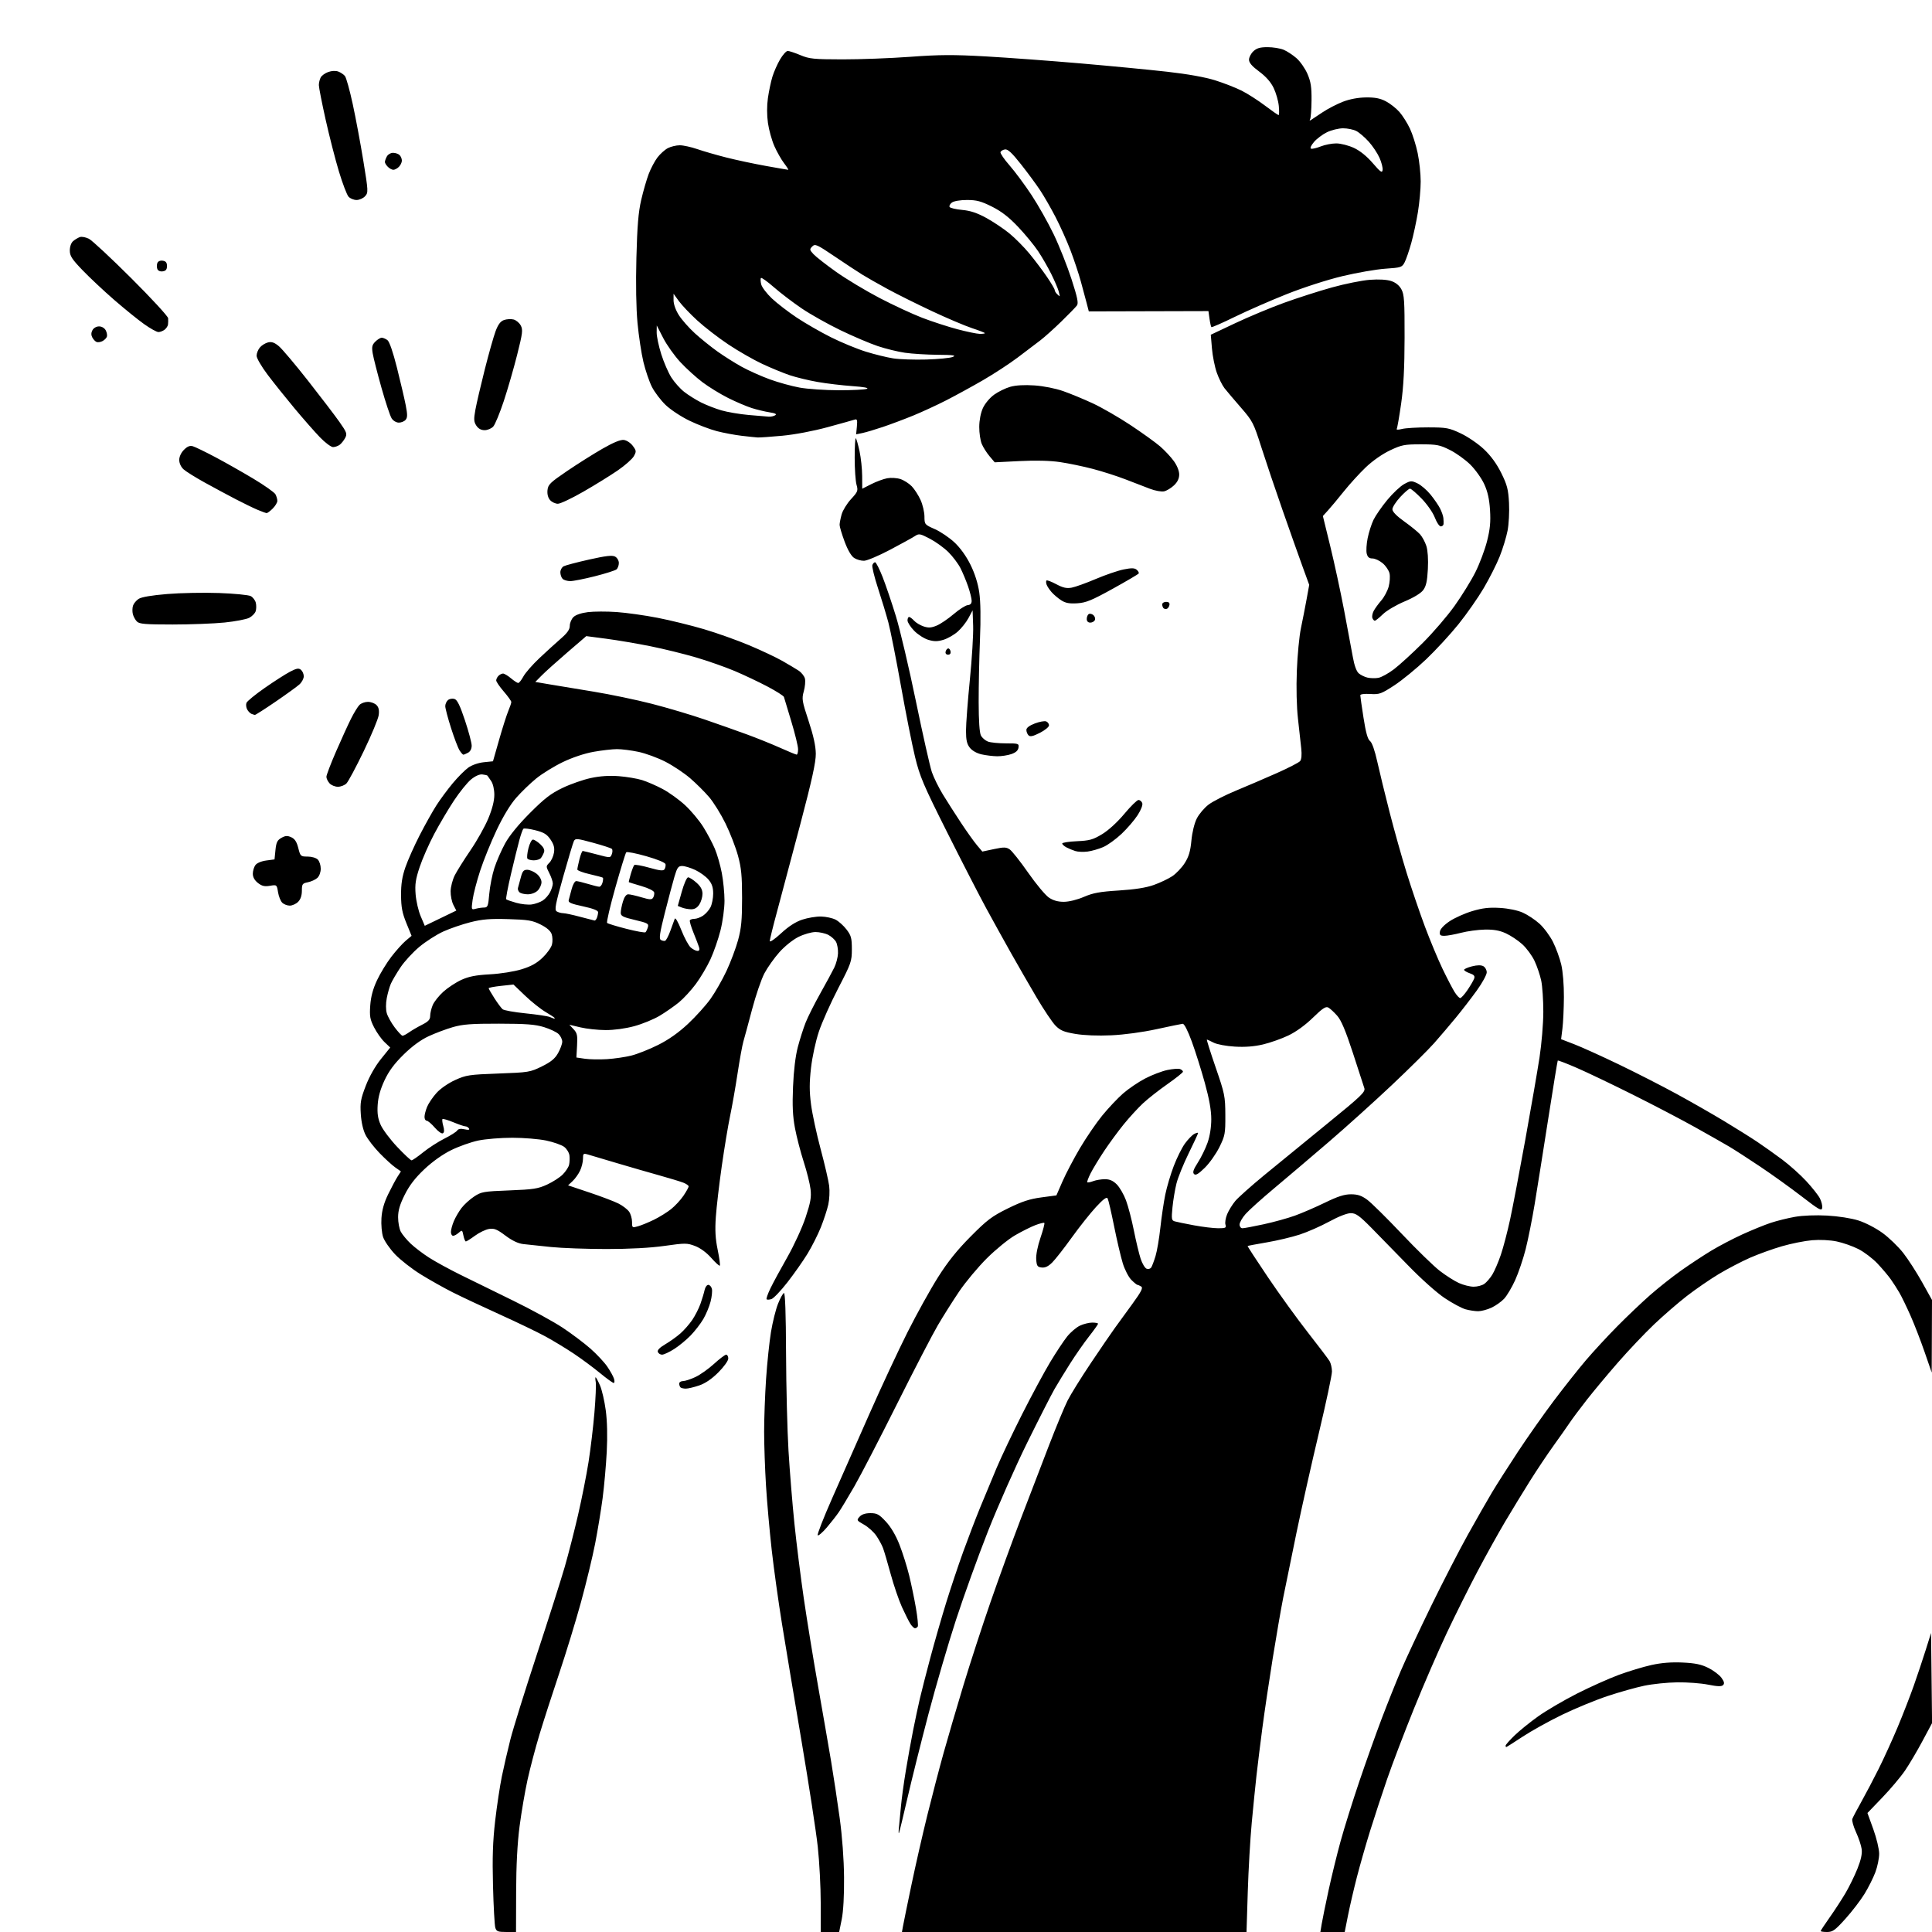 <svg version="1.1" xmlns="http://www.w3.org/2000/svg" xmlns:xlink="http://www.w3.org/1999/xlink" width="1024" height="1024" viewBox="0 0 1024 1024"><path stroke="none" fill="black" fill-rule="evenodd" d="M268.367,1023.999C263.918,1024 263.139,1023.7 262.527,1021.75C262.139,1020.513 261.586,1010.5 261.3,999.5C260.908,984.451 261.191,975.934 262.444,965.097C263.359,957.175 264.964,946.536 266.009,941.456C267.054,936.375 269.081,927.598 270.512,921.951C271.944,916.304 278.231,896.117 284.484,877.092C290.738,858.066 297.413,837.1 299.319,830.5C301.225,823.9 304.396,811.525 306.366,803.0C308.335,794.475 310.837,781.875 311.924,775.0C313.011,768.125 314.423,756.297 315.061,748.716C315.698,741.135 316.008,733.823 315.749,732.466C315.489,731.11 315.465,730.0 315.695,730.0C315.925,730.0 316.957,731.913 317.989,734.25C319.021,736.587 320.405,742.55 321.064,747.5C321.833,753.266 322.021,761.171 321.587,769.5C321.215,776.65 320.237,787.654 319.414,793.953C318.592,800.252 316.801,811.135 315.436,818.137C314.071,825.139 310.693,839.111 307.931,849.184C305.168,859.258 299.96,876.275 296.357,887.0C292.754,897.725 288.072,912.241 285.952,919.258C283.831,926.275 280.981,937.075 279.618,943.258C278.255,949.441 276.349,960.575 275.382,968.0C274.213,976.983 273.604,988.609 273.562,1002.749L273.5,1023.997L268.367,1023.999zM439.887,1024.0L435.0,1024.0L435.0,1008.629C435.0,1000.175 434.299,986.787 433.442,978.879C432.585,970.97 428.724,945.825 424.861,923.0C420.999,900.175 416.31,872.05 414.44,860.5C412.571,848.95 410.132,831.4 409.021,821.5C407.909,811.6 406.552,796.3 406.004,787.5C405.455,778.7 405.005,765.798 405.004,758.83C405.002,751.861 405.467,739.261 406.037,730.83C406.607,722.398 407.775,711.225 408.632,706.0C409.489,700.775 411.16,694.058 412.345,691.074C413.53,688.09 414.95,685.503 415.5,685.325C416.151,685.114 416.543,696.257 416.624,717.25C416.692,734.988 417.278,758.275 417.926,769.0C418.574,779.725 419.982,797.05 421.056,807.5C422.13,817.95 424.372,835.843 426.038,847.262C427.705,858.681 431.111,879.606 433.608,893.762C436.105,907.918 439.208,925.82 440.505,933.545C441.801,941.27 443.844,954.77 445.045,963.545C446.402,973.471 447.279,985.357 447.364,995.0C447.449,1004.665 446.987,1013.041 446.137,1017.25L444.774,1024.0L439.887,1024.0zM569.366,1024.0L478.05,1024.0L478.636,1020.75C478.958,1018.962 480.969,1009.143 483.106,998.928C485.242,988.714 489.019,972.15 491.497,962.121C493.976,952.091 497.847,937.273 500.1,929.192C502.352,921.112 507.1,904.908 510.651,893.184C514.201,881.461 520.682,861.566 525.052,848.974C529.421,836.383 536.57,816.725 540.938,805.29C545.306,793.856 552.03,776.327 555.881,766.338C559.732,756.349 564.218,745.531 565.85,742.298C567.482,739.065 573.027,730.138 578.172,722.46C583.318,714.782 589,706.475 590.8,704.0C592.601,701.525 596.81,695.735 600.156,691.133C604.885,684.627 605.934,682.572 604.869,681.898C604.116,681.421 603.224,681.024 602.886,681.015C602.549,681.007 601.085,679.812 599.634,678.361C598.182,676.909 596.145,672.972 595.108,669.611C594.07,666.25 592,657.425 590.509,650.0C589.017,642.575 587.469,635.906 587.07,635.181C586.555,634.246 584.761,635.571 580.912,639.729C577.924,642.956 572.159,650.215 568.1,655.861C564.041,661.507 559.374,667.472 557.729,669.117C555.634,671.212 553.954,672.017 552.119,671.804C549.838,671.539 549.463,670.983 549.214,667.5C549.045,665.14 549.967,660.458 551.462,656.081C552.856,652.001 553.782,648.448 553.52,648.187C553.259,647.925 551.121,648.446 548.769,649.344C546.417,650.242 541.57,652.67 537.997,654.738C534.424,656.807 527.667,662.325 522.983,667.0C518.299,671.675 511.73,679.55 508.386,684.5C505.042,689.45 499.95,697.513 497.072,702.418C494.193,707.323 484.395,726.223 475.298,744.418C466.201,762.613 456.098,782.114 452.847,787.753C449.596,793.392 445.897,799.536 444.628,801.407C443.358,803.278 440.469,806.973 438.208,809.619C435.946,812.264 433.783,814.116 433.401,813.734C433.018,813.352 436.434,804.593 440.991,794.27C445.548,783.946 454.442,763.8 460.754,749.5C467.067,735.2 476.202,715.625 481.055,706.0C485.907,696.375 493.147,683.325 497.143,677.0C502.342,668.769 507.263,662.624 514.454,655.381C523.213,646.559 525.739,644.652 534.17,640.499C541.619,636.829 545.686,635.487 551.876,634.659L559.912,633.583L563.144,626.17C564.922,622.093 569.064,614.199 572.348,608.628C575.633,603.058 580.95,595.271 584.163,591.325C587.377,587.379 592.358,582.093 595.232,579.579C598.105,577.065 603.392,573.48 606.978,571.613C610.565,569.747 615.847,567.728 618.715,567.128C621.584,566.527 624.621,566.301 625.465,566.625C626.309,566.949 627.0,567.578 627.0,568.024C627.0,568.469 623.288,571.434 618.75,574.613C614.212,577.791 608.365,582.388 605.756,584.827C603.147,587.266 598.591,592.24 595.632,595.881C592.672,599.521 588.004,605.875 585.259,610.0C582.513,614.125 579.275,619.456 578.064,621.847C576.852,624.238 576.054,626.388 576.292,626.625C576.529,626.862 577.939,626.593 579.426,626.028C580.913,625.463 583.711,625.0 585.642,625.0C588.144,625.0 589.949,625.795 591.916,627.762C593.435,629.282 595.633,633.075 596.799,636.191C597.965,639.308 599.844,646.503 600.975,652.179C602.107,657.856 603.723,664.598 604.567,667.163C605.412,669.727 606.831,672.105 607.721,672.447C608.612,672.788 609.715,672.49 610.174,671.784C610.632,671.078 611.659,668.354 612.456,665.73C613.252,663.107 614.403,656.357 615.013,650.73C615.622,645.104 616.791,637.217 617.61,633.205C618.429,629.193 620.456,622.359 622.114,618.017C623.771,613.676 626.435,608.319 628.033,606.114C629.63,603.908 631.851,601.615 632.969,601.017C634.086,600.419 635.0,600.206 635.0,600.544C635.0,600.882 632.751,605.736 630.003,611.329C627.254,616.923 624.358,624.071 623.567,627.214C622.776,630.357 621.821,636.047 621.445,639.859C620.831,646.095 620.95,646.845 622.631,647.345C623.659,647.65 628.262,648.597 632.86,649.45C637.459,650.302 643.227,651 645.678,651.0C649.623,651.0 650.065,650.779 649.523,649.073C649.187,648.014 649.594,645.515 650.427,643.52C651.261,641.525 653.193,638.391 654.721,636.554C656.25,634.718 663.163,628.555 670.085,622.858C677.007,617.161 691.931,604.966 703.25,595.757C721.519,580.895 723.752,578.761 723.132,576.757C722.747,575.516 720.023,567.132 717.078,558.128C713.199,546.266 710.898,540.814 708.725,538.339C707.075,536.461 704.96,534.514 704.023,534.012C702.679,533.293 700.961,534.427 695.861,539.404C691.83,543.337 686.939,546.881 682.851,548.833C679.247,550.552 673.194,552.69 669.4,553.583C664.715,554.685 659.911,555.052 654.437,554.725C649.866,554.453 645.015,553.542 643.237,552.622C641.511,551.73 639.907,551.0 639.671,551.0C639.436,551.0 641.529,557.638 644.323,565.75C649.143,579.745 649.406,581.038 649.452,591.014C649.497,600.869 649.3,601.934 646.304,608.014C644.546,611.581 641.06,616.504 638.558,618.954C635.139,622.301 633.724,623.124 632.862,622.262C632.001,621.401 632.508,619.884 634.899,616.157C636.65,613.429 638.964,608.689 640.041,605.623C641.254,602.173 642.0,597.439 642.0,593.195C642,588.471 640.935,582.482 638.572,573.92C636.686,567.089 633.576,557.225 631.66,552.0C629.52,546.164 627.66,542.55 626.838,542.628C626.102,542.699 619.875,543.983 613.0,545.481C605.488,547.118 595.9,548.415 588.974,548.731C581.834,549.056 574.611,548.778 569.995,547.999C563.881,546.968 561.988,546.181 559.458,543.621C557.761,541.904 553.196,535.1 549.313,528.5C545.43,521.9 539.338,511.325 535.776,505.0C532.213,498.675 526.36,488.1 522.769,481.5C519.178,474.9 509.849,456.763 502.038,441.195C489.413,416.031 487.521,411.591 484.993,401.195C483.429,394.763 480.062,377.8 477.51,363.5C474.958,349.2 471.971,334.125 470.873,330.0C469.774,325.875 467.286,317.647 465.344,311.716C463.401,305.785 462.065,300.272 462.375,299.466C462.684,298.66 463.338,298.0 463.827,298.0C464.317,298.0 466.093,301.488 467.774,305.75C469.454,310.012 472.633,319.383 474.837,326.573C477.042,333.763 481.832,354.133 485.483,371.84C489.133,389.547 492.931,406.393 493.923,409.276C494.915,412.159 497.555,417.506 499.791,421.158C502.026,424.811 506.339,431.557 509.374,436.15C512.409,440.742 516.188,446.041 517.773,447.923L520.653,451.347L526.81,450.04C532.06,448.926 533.288,448.947 535.146,450.181C536.345,450.977 540.752,456.54 544.941,462.543C549.129,468.546 554.072,474.48 555.926,475.729C558.239,477.288 560.739,477.993 563.898,477.976C566.595,477.962 570.984,476.879 574.5,475.359C579.34,473.268 582.918,472.614 593.0,471.979C601.51,471.444 607.415,470.513 611.499,469.065C614.798,467.894 619.21,465.804 621.302,464.419C623.395,463.034 626.381,459.893 627.937,457.438C630.088,454.046 630.935,451.19 631.465,445.536C631.878,441.118 633.043,436.356 634.331,433.812C635.524,431.456 638.346,428.137 640.602,426.437C642.858,424.736 649.383,421.41 655.102,419.046C660.821,416.682 670.546,412.507 676.714,409.77C682.881,407.032 688.45,404.163 689.087,403.395C689.816,402.516 690.042,400.046 689.695,396.748C689.392,393.862 688.608,386.775 687.955,381.0C687.234,374.63 686.996,364.6 687.35,355.5C687.671,347.25 688.644,337.125 689.511,333.0C690.379,328.875 691.723,322.01 692.499,317.743L693.909,309.987L690.359,300.243C688.407,294.885 683.665,281.5 679.82,270.5C675.976,259.5 670.893,244.425 668.525,237.0C664.42,224.13 663.915,223.15 657.69,216.0C654.099,211.875 650.189,207.259 649.002,205.743C647.815,204.226 645.972,200.507 644.908,197.478C643.843,194.449 642.695,188.697 642.357,184.695L641.742,177.42L654.659,171.313C661.763,167.953 673.406,163.091 680.532,160.508C687.658,157.925 699.116,154.248 705.994,152.337C712.872,150.427 721.914,148.61 726.086,148.3C730.862,147.945 735.036,148.187 737.353,148.952C739.745,149.741 741.642,151.276 742.767,153.333C744.27,156.079 744.494,159.488 744.456,179.0C744.425,195.067 743.901,205.066 742.627,213.974C741.645,220.835 740.596,226.845 740.295,227.331C739.981,227.839 741.182,227.85 743.125,227.357C744.981,226.886 751.225,226.509 757.0,226.52C766.696,226.538 768.018,226.783 774.259,229.721C778.013,231.489 783.472,235.225 786.541,238.127C790.213,241.6 793.287,245.825 795.715,250.737C798.823,257.027 799.431,259.378 799.809,266.58C800.053,271.232 799.708,277.842 799.042,281.269C798.377,284.696 796.506,290.83 794.886,294.899C793.266,298.969 789.457,306.518 786.422,311.676C783.387,316.834 777.365,325.453 773.04,330.829C768.716,336.205 760.983,344.595 755.857,349.473C750.731,354.351 743.155,360.551 739.02,363.249C732.076,367.783 731.104,368.131 726.251,367.828C723.2,367.638 720.994,367.919 720.989,368.5C720.984,369.05 721.753,374.45 722.699,380.5C723.912,388.263 724.92,391.868 726.126,392.749C727.191,393.527 728.651,397.673 729.999,403.749C731.189,409.112 734.133,421.193 736.541,430.595C738.949,439.997 742.996,454.397 745.535,462.595C748.074,470.793 752.422,483.575 755.196,491.0C757.971,498.425 762.192,508.55 764.576,513.5C766.961,518.45 769.825,523.962 770.941,525.75C772.057,527.538 773.406,529.0 773.937,529C774.469,529 776.2,527.088 777.784,524.75C779.367,522.413 780.96,519.688 781.322,518.694C781.826,517.312 781.28,516.645 778.99,515.847C777.345,515.273 776.0,514.453 776.0,514.024C776.0,513.595 777.881,512.766 780.179,512.182C782.927,511.485 784.982,511.455 786.179,512.096C787.181,512.632 788.0,514.106 788.0,515.371C788.0,516.637 785.638,520.953 782.75,524.964C779.862,528.975 774.859,535.461 771.632,539.378C768.404,543.295 763.229,549.372 760.132,552.883C757.034,556.394 746.933,566.404 737.684,575.128C728.436,583.852 713.361,597.438 704.184,605.32C695.008,613.201 682.062,624.197 675.415,629.755C668.768,635.313 661.905,641.483 660.165,643.465C658.424,645.448 657.0,647.954 657.0,649.035C657.0,650.125 657.676,651.0 658.517,651.0C659.352,651.0 664.405,650.053 669.746,648.896C675.088,647.739 682.552,645.676 686.334,644.311C690.116,642.947 697.293,639.844 702.283,637.415C709.055,634.119 712.539,633.0 716.027,633.0C719.583,633.0 721.632,633.68 724.6,635.847C726.745,637.413 734.987,645.544 742.916,653.917C750.845,662.289 759.945,671.149 763.137,673.605C766.329,676.061 770.866,678.945 773.22,680.014C775.574,681.082 779.087,681.966 781.027,681.978C782.968,681.99 785.518,681.325 786.695,680.501C787.873,679.676 789.788,677.462 790.951,675.58C792.114,673.698 794.145,668.983 795.465,665.102C796.785,661.222 799.006,652.749 800.4,646.273C801.795,639.798 805.419,620.775 808.454,604.0C811.488,587.225 814.873,567.65 815.975,560.5C817.077,553.35 817.984,542.46 817.989,536.299C817.995,530.139 817.498,522.714 816.885,519.799C816.272,516.885 814.684,512.177 813.355,509.339C812.026,506.5 809.095,502.512 806.842,500.476C804.588,498.44 800.665,495.829 798.122,494.673C794.784,493.155 791.687,492.607 786.973,492.7C783.383,492.771 777.693,493.543 774.329,494.415C770.964,495.287 767.007,496.0 765.536,496.0C763.334,496.0 762.917,495.602 763.18,493.75C763.376,492.37 765.371,490.249 768.34,488.266C771.001,486.487 776.398,484.073 780.332,482.901C785.804,481.272 789.248,480.876 794.992,481.216C799.532,481.485 804.327,482.474 807.122,483.718C809.665,484.849 813.639,487.486 815.954,489.577C818.269,491.669 821.481,495.99 823.091,499.18C824.701,502.37 826.683,507.797 827.494,511.24C828.361,514.914 828.942,522.044 828.901,528.5C828.863,534.55 828.513,542.04 828.124,545.145L827.418,550.79L834.459,553.505C838.331,554.999 848.925,559.793 858.0,564.16C867.075,568.527 880.8,575.535 888.5,579.733C896.2,583.932 907.622,590.458 913.882,594.236C920.142,598.013 928.017,602.951 931.382,605.207C934.747,607.464 940.68,611.678 944.566,614.573C948.452,617.467 954.194,622.602 957.325,625.984C960.456,629.366 963.716,633.483 964.569,635.134C965.423,636.785 965.982,639.069 965.811,640.211C965.54,642.02 964.152,641.246 955.0,634.181C949.225,629.723 939.325,622.608 933.0,618.371C926.675,614.134 919.25,609.337 916.5,607.711C913.75,606.085 905.65,601.485 898.5,597.489C891.35,593.493 876.5,585.725 865.5,580.227C854.5,574.728 841.094,568.321 835.71,565.988C830.325,563.656 825.793,561.916 825.638,562.124C825.483,562.331 823.214,576.225 820.595,593.0C817.976,609.775 814.749,630.067 813.424,638.093C812.099,646.119 809.939,656.925 808.625,662.105C807.311,667.285 804.811,674.666 803.069,678.508C801.327,682.35 798.686,686.789 797.201,688.373C795.715,689.956 792.7,692.086 790.5,693.104C788.3,694.123 785.15,694.963 783.5,694.972C781.85,694.981 778.823,694.523 776.773,693.954C774.723,693.384 769.729,690.7 765.675,687.989C761.474,685.179 753.188,677.779 746.407,670.779C739.864,664.026 731.057,655.013 726.837,650.75C720.418,644.266 718.637,643.0 715.934,643.0C714,643.0 709.428,644.785 704.545,647.447C700.058,649.893 693.012,652.996 688.887,654.342C684.762,655.689 676.912,657.552 671.443,658.482C665.975,659.413 661.393,660.28 661.262,660.409C661.131,660.538 665.97,667.974 672.016,676.933C678.062,685.893 687.619,699.109 693.254,706.302C698.889,713.495 704.047,720.307 704.715,721.44C705.383,722.573 705.945,725.028 705.965,726.895C705.984,728.761 702.876,743.386 699.058,759.395C695.24,775.403 689.877,799.3 687.14,812.5C684.403,825.7 681.231,841.225 680.09,847.0C678.949,852.775 676.459,867.175 674.555,879.0C672.652,890.825 670.18,907.475 669.063,916.0C667.945,924.525 666.553,935.775 665.969,941.0C665.385,946.225 664.254,957.475 663.456,966.0C662.657,974.525 661.706,991.062 661.343,1002.75L660.681,1024.0L569.366,1024.0zM706.275,1024.0L699.824,1024.0L700.526,1019.75C700.912,1017.413 702.543,1009.425 704.151,1002.0C705.759,994.575 708.63,982.842 710.531,975.927C712.431,969.012 716.867,954.837 720.387,944.427C723.907,934.017 729.267,918.975 732.297,911.0C735.327,903.025 739.913,891.55 742.487,885.5C745.061,879.45 752.252,864.081 758.467,851.346C764.683,838.612 773.49,821.512 778.039,813.346C782.588,805.181 788.33,795.125 790.799,791.0C793.268,786.875 799.437,777.2 804.508,769.5C809.58,761.8 818.131,749.65 823.511,742.5C828.891,735.35 836.548,725.675 840.528,721.0C844.508,716.325 851.991,708.225 857.158,703.0C862.325,697.775 870.14,690.339 874.526,686.476C878.912,682.613 886.325,676.744 891.0,673.433C895.675,670.123 902.875,665.378 907.0,662.888C911.125,660.399 918.55,656.512 923.5,654.251C928.45,651.989 935.202,649.24 938.505,648.142C941.807,647.043 947.627,645.601 951.437,644.938C955.564,644.219 962.433,643.954 968.432,644.281C974.306,644.602 981.207,645.684 985.0,646.879C988.675,648.037 994.227,650.911 997.773,653.491C1001.223,656.002 1006.173,660.782 1008.773,664.114C1011.373,667.445 1015.862,674.41 1018.75,679.591L1024.0,689.012L1023.924,708.256L1023.847,727.5L1020.047,716.5C1017.957,710.45 1014.593,701.773 1012.57,697.217C1010.548,692.661 1007.929,687.261 1006.75,685.217C1005.57,683.173 1003.485,679.925 1002.116,678.0C1000.747,676.075 997.573,672.325 995.063,669.666C992.553,667.008 988.025,663.573 985.0,662.034C981.975,660.495 976.8,658.677 973.5,657.994C969.953,657.259 964.626,656.994 960.47,657.344C956.604,657.67 949.413,659.104 944.491,660.531C939.569,661.957 931.933,664.71 927.521,666.648C923.109,668.587 915.675,672.466 911.0,675.269C906.325,678.072 898.698,683.316 894.051,686.921C889.404,690.527 881.582,697.303 876.669,701.978C871.755,706.654 863.182,715.696 857.618,722.072C852.053,728.448 844.575,737.406 841.0,741.979C837.425,746.552 833.375,751.977 832.0,754.035C830.625,756.093 826.79,761.54 823.478,766.139C820.166,770.737 814.494,779.225 810.874,785.0C807.253,790.775 801.352,800.45 797.761,806.5C794.169,812.55 787.591,824.387 783.142,832.804C778.693,841.221 771.394,855.846 766.921,865.304C762.448,874.762 754.601,892.85 749.482,905.5C744.364,918.15 737.93,935.025 735.185,943.0C732.44,950.975 728.377,963.35 726.155,970.5C723.933,977.65 720.783,988.675 719.155,995.0C717.526,1001.325 715.414,1010.438 714.46,1015.25L712.726,1024.0L706.275,1024.0zM968.409,1024.0C966.534,1024.0 965.0,1023.777 965.0,1023.504C965.0,1023.231 967.148,1019.968 969.774,1016.254C972.4,1012.539 976.17,1006.747 978.153,1003.383C980.135,1000.018 982.984,994.196 984.485,990.446C986.364,985.749 987.061,982.517 986.725,980.063C986.456,978.103 985.105,974.052 983.722,971.059C982.34,968.067 981.462,964.917 981.77,964.059C982.078,963.202 984.224,959.125 986.537,955.0C988.85,950.875 992.991,943.0 995.74,937.5C998.488,932.0 1002.999,922.1 1005.766,915.5C1008.532,908.9 1012.382,899.0 1014.321,893.5C1016.26,888.0 1019.119,879.45 1020.674,874.5L1023.5,865.5L1023.768,889.382L1024.037,913.265L1018.943,922.799C1016.141,928.043 1012.001,935.054 1009.742,938.379C1007.484,941.705 1002.07,948.14 997.712,952.68L989.787,960.935L992.894,969.52C994.602,974.241 996.0,980.089 996.0,982.515C996.0,984.94 995.095,989.343 993.989,992.299C992.884,995.254 990.296,1000.422 988.239,1003.782C986.183,1007.142 981.647,1013.066 978.159,1016.946C972.658,1023.065 971.367,1024.0 968.409,1024.0zM476.482,971.5C476.231,972.05 476.222,970.7 476.463,968.5C476.704,966.3 477.176,961.35 477.513,957.5C477.85,953.65 479.018,945.1 480.108,938.5C481.198,931.9 482.944,922.225 483.987,917.0C485.031,911.775 486.612,904.35 487.502,900.5C488.392,896.65 490.926,886.75 493.134,878.5C495.341,870.25 499.094,857.2 501.474,849.5C503.854,841.8 507.919,829.65 510.507,822.5C513.095,815.35 517.145,804.775 519.508,799.0C521.871,793.225 525.8,783.775 528.239,778.0C530.677,772.225 536.77,759.4 541.777,749.5C546.784,739.6 553.451,727.225 556.593,722.0C559.734,716.775 563.791,710.648 565.609,708.384C567.426,706.121 570.464,703.533 572.358,702.634C574.252,701.736 577.197,701 578.901,701.0C580.606,701.0 582.0,701.274 582.0,701.608C582.0,701.943 579.835,704.98 577.19,708.358C574.544,711.736 570.054,718.172 567.212,722.661C564.369,727.149 560.655,733.224 558.959,736.161C557.262,739.097 550.763,751.85 544.517,764.5C538.27,777.15 528.897,798.3 523.688,811.5C518.479,824.7 510.82,845.916 506.667,858.646C502.515,871.376 495.941,893.876 492.059,908.646C488.177,923.416 483.187,943.375 480.97,953.0C478.752,962.625 476.733,970.95 476.482,971.5zM798.32,926.0C798.144,926.0 798.0,925.646 798.0,925.212C798.0,924.779 800.138,922.354 802.75,919.822C805.362,917.29 811.059,912.692 815.408,909.603C819.757,906.515 828.982,901.117 835.908,897.608C842.834,894.099 852.775,889.648 858.0,887.716C863.225,885.784 871.024,883.429 875.331,882.483C880.669,881.311 885.939,880.896 891.883,881.18C898.555,881.499 901.755,882.173 905.5,884.049C908.193,885.397 911.296,887.739 912.395,889.253C913.875,891.291 914.103,892.297 913.27,893.13C912.438,893.962 910.374,893.902 905.323,892.897C901.57,892.151 894.225,891.599 889.0,891.671C883.775,891.743 875.9,892.551 871.5,893.467C867.1,894.382 858.325,896.852 852.0,898.955C845.675,901.058 834.875,905.504 828.0,908.835C821.125,912.166 811.707,917.391 807.07,920.446C802.434,923.501 798.496,926.0 798.32,926.0zM484.964,863.0C484.459,863.0 483.383,861.987 482.573,860.75C481.763,859.513 479.729,855.476 478.053,851.78C476.378,848.084 473.688,840.209 472.075,834.28C470.462,828.351 468.636,822.15 468.016,820.5C467.396,818.85 465.782,815.892 464.43,813.926C463.079,811.961 460.15,809.328 457.922,808.076C454.035,805.892 453.941,805.723 455.591,803.9C456.737,802.633 458.651,802.0 461.335,802.0C464.815,802.0 465.925,802.606 469.53,806.478C472.207,809.352 474.79,813.738 476.746,818.728C478.421,823.002 480.728,830.325 481.872,835.0C483.016,839.675 484.636,847.484 485.471,852.353C486.307,857.223 486.741,861.61 486.436,862.103C486.131,862.596 485.469,863.0 484.964,863.0zM363.489,736.0C362.303,736.0 361.033,735.7 360.667,735.333C360.3,734.967 360.0,734.067 360.0,733.333C360.0,732.6 360.905,732.0 362.011,732.0C363.117,732.0 366.079,731.033 368.593,729.851C371.107,728.669 375.553,725.519 378.472,722.851C381.392,720.183 384.28,718.0 384.89,718.0C385.501,718.0 386.0,718.929 386.0,720.065C386.0,721.224 383.691,724.439 380.742,727.389C377.248,730.883 373.832,733.21 370.563,734.324C367.858,735.246 364.674,736.0 363.489,736.0zM325.262,733.0C324.782,733.0 321.489,730.612 317.945,727.692C314.4,724.773 308.125,720.131 304.0,717.378C299.875,714.624 293.109,710.529 288.964,708.277C284.82,706.026 273.988,700.813 264.895,696.694C255.801,692.574 244.611,687.318 240.027,685.014C235.443,682.709 227.807,678.42 223.058,675.482C218.309,672.544 212.145,667.732 209.361,664.788C206.577,661.844 203.732,657.718 203.039,655.619C202.343,653.508 201.956,649.053 202.175,645.651C202.448,641.395 203.541,637.498 205.725,633.0C207.46,629.425 209.695,625.233 210.69,623.684L212.5,620.869L209.5,618.764C207.85,617.606 204.112,614.193 201.193,611.179C198.275,608.164 194.941,603.854 193.785,601.599C192.472,599.038 191.513,594.874 191.23,590.5C190.835,584.419 191.183,582.444 193.879,575.46C195.791,570.507 198.872,565.076 201.904,561.314L206.825,555.207L203.819,552.353C202.166,550.784 199.677,547.271 198.287,544.547C196.114,540.287 195.827,538.656 196.24,532.896C196.571,528.258 197.671,524.163 199.816,519.579C201.52,515.939 204.945,510.32 207.428,507.093C209.912,503.866 213.338,500.052 215.042,498.618L218.141,496.01L215.382,489.255C213.192,483.892 212.612,480.851 212.569,474.5C212.53,468.602 213.132,464.709 214.861,459.684C216.151,455.935 219.563,448.285 222.442,442.684C225.321,437.083 229.319,429.942 231.327,426.815C233.335,423.688 237.211,418.447 239.94,415.168C242.668,411.889 246.385,408.15 248.2,406.858C250.128,405.485 253.533,404.299 256.392,404.004L261.286,403.5L264.568,392.0C266.374,385.675 268.559,378.827 269.425,376.782C270.291,374.737 271.0,372.627 271.0,372.093C271.0,371.559 269.2,369.042 267.0,366.5C264.8,363.958 263.0,361.321 263.0,360.639C263,359.958 263.54,358.86 264.2,358.2C264.86,357.54 265.95,357 266.623,357C267.296,357 269.184,358.125 270.818,359.5C272.452,360.875 274.184,362 274.667,362C275.15,362.0 276.387,360.436 277.417,358.525C278.446,356.614 282.288,352.226 285.955,348.775C289.622,345.324 294.732,340.669 297.311,338.431C300.719,335.474 302.0,333.63 302.0,331.681C302.0,330.207 302.863,328.137 303.918,327.082C305.109,325.891 308.012,324.893 311.584,324.446C314.745,324.051 321.608,324.029 326.836,324.396C332.063,324.764 341.846,326.141 348.576,327.457C355.306,328.773 366.368,331.491 373.156,333.496C379.945,335.502 390.675,339.318 397.0,341.977C403.325,344.635 411.2,348.342 414.5,350.214C417.8,352.086 421.743,354.434 423.262,355.431C424.781,356.429 426.297,358.333 426.63,359.663C426.964,360.993 426.692,364.028 426.026,366.408C424.901,370.425 425.084,371.551 428.571,382.118C431.148,389.922 432.349,395.386 432.392,399.5C432.439,403.972 430.338,413.524 424.143,437.0C419.572,454.325 414.069,474.987 411.916,482.917C409.762,490.846 408,497.982 408.0,498.774C408.0,499.573 410.652,497.76 413.954,494.704C417.964,490.991 421.636,488.617 425.204,487.432C428.117,486.464 432.609,485.719 435.187,485.778C437.765,485.836 441.23,486.584 442.886,487.441C444.542,488.297 447.157,490.651 448.698,492.671C451.129,495.857 451.5,497.24 451.5,503.104C451.5,509.54 451.154,510.531 444.266,523.828C440.287,531.508 435.68,541.827 434.027,546.759C432.319,551.858 430.518,560.168 429.852,566.021C428.953,573.927 428.958,578.425 429.871,585.408C430.525,590.408 432.808,601.025 434.945,609.0C437.082,616.975 439.12,625.751 439.475,628.502C439.829,631.253 439.619,635.737 439.008,638.466C438.396,641.194 436.618,646.619 435.056,650.52C433.494,654.421 430.303,660.737 427.966,664.556C425.629,668.375 420.837,675.188 417.318,679.695C413.799,684.203 410.003,688.182 408.884,688.537C407.765,688.892 406.612,688.945 406.322,688.655C406.032,688.365 406.951,685.737 408.365,682.814C409.778,679.891 413.816,672.44 417.339,666.256C420.866,660.065 425.197,650.629 426.979,645.256C429.634,637.253 430.105,634.562 429.602,630.28C429.265,627.409 427.636,620.884 425.981,615.78C424.326,610.676 422.25,602.675 421.367,598.0C420.159,591.607 419.9,586.153 420.321,576.0C420.676,567.454 421.604,559.748 422.851,555.0C423.935,550.875 425.799,545.025 426.995,542C428.19,538.976 431.697,532.001 434.788,526.5C437.879,521 441.219,514.829 442.21,512.786C443.201,510.744 444.079,507.357 444.161,505.261C444.243,503.164 443.777,500.452 443.126,499.235C442.474,498.017 440.626,496.341 439.02,495.51C437.414,494.68 434.365,494.0 432.246,494.0C430.105,494.0 426.084,495.151 423.197,496.589C420.229,498.068 415.892,501.545 413.082,504.697C410.377,507.732 406.817,512.754 405.171,515.858C403.524,518.961 400.574,527.575 398.614,535.0C396.655,542.425 394.583,550.075 394.011,552.0C393.439,553.925 392.047,561.575 390.917,569.0C389.788,576.425 388.008,586.55 386.963,591.5C385.917,596.45 383.937,608.375 382.562,618.0C381.188,627.625 379.766,639.775 379.404,645.0C378.914,652.06 379.166,656.531 380.383,662.406C381.283,666.755 381.796,670.537 381.522,670.811C381.248,671.085 379.211,669.249 376.994,666.73C374.522,663.922 371.212,661.483 368.435,660.422C364.173,658.794 363.221,658.79 352.204,660.348C344.643,661.417 333.774,662.004 321.5,662.007C311.05,662.009 297.775,661.529 292.0,660.939C286.225,660.348 279.643,659.652 277.373,659.39C274.607,659.071 271.475,657.585 267.873,654.882C263.425,651.545 261.933,650.939 259.209,651.369C257.399,651.654 254.047,653.263 251.762,654.944C249.476,656.625 247.301,658.0 246.928,658.0C246.555,658.0 245.966,656.582 245.62,654.85C245.025,651.873 244.889,651.79 243.166,653.35C242.163,654.257 240.815,655.0 240.171,655.0C239.527,655.0 239.0,654.086 239,652.968C239,651.85 239.689,649.287 240.531,647.272C241.373,645.256 243.209,642.103 244.612,640.264C246.014,638.426 249.004,635.703 251.254,634.213C255.101,631.668 256.225,631.47 269.924,630.94C282.715,630.445 285.173,630.065 290.0,627.836C293.025,626.44 296.747,624.035 298.27,622.492C299.794,620.949 301.292,618.687 301.598,617.464C301.905,616.242 302.009,613.994 301.828,612.47C301.648,610.945 300.375,608.864 299.0,607.845C297.625,606.827 293.35,605.328 289.5,604.514C285.65,603.7 277.55,603.035 271.5,603.035C265.45,603.035 257.35,603.696 253.5,604.504C249.65,605.313 243.2,607.598 239.168,609.582C234.605,611.828 229.229,615.649 224.934,619.701C220.035,624.322 217.012,628.251 214.516,633.24C211.925,638.42 211.0,641.561 211.0,645.184C211.0,647.887 211.638,651.314 212.418,652.8C213.197,654.285 215.56,657.143 217.668,659.152C219.775,661.16 224.22,664.535 227.545,666.652C230.87,668.768 238.295,672.822 244.045,675.661C249.795,678.499 262.375,684.668 272.0,689.371C281.625,694.073 293.425,700.526 298.221,703.71C303.018,706.895 309.647,711.882 312.952,714.792C316.258,717.703 320.259,721.978 321.844,724.292C323.429,726.607 325.043,729.513 325.43,730.75C325.818,731.987 325.742,733.0 325.262,733.0zM350.911,718.0C349.978,718.0 348.966,717.353 348.662,716.563C348.299,715.617 349.644,714.226 352.595,712.497C355.062,711.052 358.663,708.479 360.598,706.779C362.534,705.08 365.371,701.847 366.904,699.595C368.437,697.343 370.404,693.475 371.276,691.0C372.148,688.525 373.126,685.263 373.45,683.75C373.773,682.237 374.652,681.0 375.402,681.0C376.153,681.0 377.01,681.932 377.308,683.071C377.606,684.21 377.293,687.289 376.612,689.914C375.932,692.538 374.198,696.693 372.759,699.148C371.321,701.602 368.288,705.523 366.019,707.861C363.751,710.198 359.805,713.436 357.252,715.055C354.698,716.675 351.845,718.0 350.911,718.0zM338.235,649.933C340.014,649.422 343.786,647.871 346.618,646.486C349.449,645.101 353.506,642.59 355.633,640.906C357.76,639.222 360.738,636.011 362.25,633.771C363.762,631.532 365.0,629.306 365.0,628.825C365.0,628.344 363.762,627.462 362.25,626.865C360.738,626.268 355.0,624.523 349.5,622.987C344.0,621.451 333.875,618.524 327.0,616.483C320.125,614.442 313.262,612.405 311.75,611.956C309.176,611.192 309.0,611.333 309.0,614.169C309.0,615.835 308.3,618.674 307.444,620.477C306.588,622.281 304.809,624.771 303.49,626.009L301.093,628.261L312.483,632.078C318.748,634.177 325.672,636.812 327.87,637.934C330.069,639.056 332.573,640.979 333.434,642.209C334.295,643.439 335.0,645.888 335.0,647.653C335.0,650.793 335.068,650.841 338.235,649.933zM218.135,615.0C218.626,615.0 221.393,613.087 224.284,610.75C227.175,608.413 232.231,605.15 235.52,603.5C238.809,601.85 241.875,599.91 242.334,599.189C242.893,598.31 244.17,598.098 246.209,598.546C248.315,599.009 249.04,598.874 248.566,598.107C248.19,597.498 247.355,597.0 246.71,597.0C246.066,597.0 243.173,596.019 240.282,594.821C237.39,593.623 234.802,592.865 234.529,593.137C234.257,593.41 234.443,595.059 234.943,596.803C235.562,598.958 235.498,600.192 234.744,600.658C234.126,601.04 232.231,599.718 230.462,597.672C228.716,595.652 226.773,594.0 226.144,594.0C225.515,594.0 225.0,593.086 225.0,591.968C225.0,590.85 225.631,588.425 226.403,586.578C227.174,584.732 229.419,581.435 231.391,579.252C233.456,576.967 237.632,574.078 241.238,572.442C247.058,569.801 248.675,569.557 264.135,568.994C280.199,568.408 280.991,568.279 287.179,565.232C292.039,562.84 294.122,561.129 295.794,558.153C297.007,555.994 298.0,553.276 298.0,552.114C298.0,550.951 297.145,549.145 296.1,548.1C295.055,547.055 291.568,545.39 288.35,544.401C283.661,542.958 278.928,542.595 264.5,542.568C249.823,542.542 245.3,542.881 240.0,544.407C236.425,545.437 230.636,547.614 227.136,549.245C222.965,551.189 218.405,554.536 213.902,558.96C208.994,563.78 206.108,567.679 203.8,572.604C201.595,577.312 200.445,581.439 200.177,585.612C199.883,590.187 200.284,592.854 201.771,596.215C202.863,598.684 206.791,603.921 210.5,607.852C214.208,611.784 217.644,615.0 218.135,615.0zM321.673,561.372C325.619,561.129 331.469,560.27 334.673,559.463C337.878,558.656 344.246,556.123 348.823,553.835C354.389,551.053 359.628,547.357 364.633,542.682C368.751,538.837 374.127,532.877 376.581,529.439C379.035,526 382.847,519.335 385.053,514.627C387.259,509.919 390.022,502.565 391.192,498.284C392.906,492.012 393.319,487.683 393.319,476.0C393.319,464.206 392.912,460.007 391.137,453.5C389.937,449.1 386.974,441.45 384.553,436.5C382.132,431.55 378.21,425.23 375.836,422.456C373.463,419.682 368.934,415.182 365.771,412.456C362.608,409.73 356.717,405.805 352.68,403.733C348.643,401.662 342.226,399.307 338.42,398.501C334.614,397.694 329.475,397.043 327.0,397.052C324.525,397.062 318.952,397.702 314.615,398.475C309.82,399.33 303.442,401.458 298.339,403.907C293.723,406.121 287.373,410.03 284.227,412.593C281.081,415.156 276.287,419.783 273.574,422.876C270.456,426.431 266.641,432.731 263.203,440.0C260.212,446.325 256.294,456.0 254.497,461.5C252.7,467.0 250.902,473.928 250.501,476.896C249.782,482.22 249.804,482.284 252.136,481.66C253.436,481.312 255.446,481.021 256.603,481.014C258.489,481.001 258.77,480.251 259.322,473.75C259.661,469.762 260.889,463.575 262.051,460.0C263.213,456.425 265.772,450.575 267.737,447.0C270.012,442.861 274.796,437.008 280.905,430.887C288.636,423.142 291.994,420.56 298.191,417.596C302.422,415.572 309.172,413.217 313.191,412.361C318.108,411.314 322.954,410.995 328.0,411.387C332.125,411.707 337.658,412.636 340.297,413.451C342.935,414.266 347.867,416.41 351.258,418.216C354.648,420.022 360.004,423.889 363.159,426.81C366.314,429.73 370.634,434.905 372.758,438.31C374.882,441.714 377.634,446.901 378.874,449.835C380.114,452.77 381.775,458.547 382.565,462.673C383.354,466.8 384.0,473.426 384.0,477.398C384.0,481.415 383.063,488.365 381.889,493.06C380.727,497.702 378.318,504.65 376.535,508.5C374.752,512.35 371.26,518.235 368.776,521.577C366.292,524.919 362.274,529.28 359.848,531.268C357.422,533.256 352.856,536.437 349.702,538.336C346.547,540.236 340.456,542.737 336.165,543.895C331.415,545.177 325.457,545.986 320.932,545.964C316.844,545.945 310.861,545.298 307.635,544.528L301.771,543.127L303.991,545.491C305.903,547.525 306.163,548.736 305.856,554.177L305.5,560.5L310.0,561.157C312.475,561.518 317.728,561.615 321.673,561.372zM213.346,548.969C213.811,548.986 215.386,548.159 216.846,547.131C218.306,546.102 221.412,544.293 223.75,543.11C227.051,541.44 228.0,540.399 228.0,538.448C228.0,537.066 228.606,534.488 229.347,532.718C230.088,530.948 232.622,527.761 234.977,525.635C237.333,523.51 241.623,520.688 244.511,519.366C248.479,517.55 252.175,516.828 259.631,516.415C265.296,516.101 272.448,514.967 276.421,513.754C281.475,512.209 284.486,510.542 287.589,507.569C289.925,505.331 292.163,502.199 292.562,500.609C292.961,499.02 292.885,496.545 292.394,495.11C291.808,493.4 289.776,491.639 286.5,490.002C282.166,487.836 279.884,487.457 269.363,487.152C259.662,486.871 255.635,487.203 249.303,488.804C244.946,489.906 238.483,492.124 234.94,493.732C231.398,495.341 225.7,498.99 222.279,501.841C218.857,504.692 214.339,509.607 212.239,512.763C210.139,515.918 207.849,519.818 207.151,521.428C206.452,523.038 205.477,526.484 204.984,529.086C204.448,531.91 204.455,535.101 205.002,537.006C205.505,538.76 207.398,542.163 209.208,544.567C211.019,546.971 212.881,548.952 213.346,548.969zM293.75,539.937C293.887,539.971 294.0,539.818 294.0,539.595C294.0,539.372 291.863,537.943 289.25,536.419C286.637,534.896 281.721,530.988 278.324,527.737L272.148,521.825L265.574,522.529C261.958,522.916 259.0,523.479 259.0,523.779C259.0,524.079 260.375,526.467 262.055,529.086C263.735,531.704 265.695,534.332 266.411,534.926C267.127,535.52 272.572,536.495 278.512,537.093C284.452,537.691 290.254,538.561 291.406,539.027C292.558,539.492 293.613,539.902 293.75,539.937zM369.678,504.0C370.675,504.0 370.936,503.375 370.506,502.019C370.16,500.93 368.822,497.444 367.532,494.273C366.242,491.102 365.396,488.168 365.652,487.754C365.908,487.339 367.007,487.0 368.094,487.0C369.181,487.0 371.203,486.258 372.586,485.352C373.97,484.445 375.754,482.442 376.551,480.901C377.348,479.36 378.0,476.086 378.0,473.626C378.0,470.317 377.351,468.382 375.506,466.19C374.135,464.56 370.99,462.275 368.517,461.113C366.045,459.951 362.924,459.0 361.582,459.0C359.474,459.0 358.912,459.783 357.451,464.75C356.52,467.913 354.229,476.542 352.358,483.928C349.695,494.44 349.233,497.53 350.228,498.161C350.928,498.605 351.95,498.825 352.5,498.651C353.049,498.476 354.301,496.121 355.282,493.417C356.262,490.713 357.315,487.825 357.62,487.0C357.952,486.106 359.37,488.528 361.132,493.0C362.758,497.125 365.019,501.288 366.155,502.25C367.292,503.212 368.877,504.0 369.678,504.0zM342.138,494.11C342.488,493.775 343.055,492.571 343.396,491.435C343.957,489.57 343.288,489.198 336.509,487.6C330.183,486.108 329.0,485.507 329.0,483.781C329.0,482.654 329.521,479.992 330.158,477.866C330.898,475.396 331.916,474.0 332.977,474.0C333.89,474.0 337.032,474.711 339.96,475.581C344.352,476.885 345.432,476.929 346.14,475.831C346.612,475.099 346.882,473.837 346.74,473.027C346.589,472.16 343.812,470.768 339.992,469.643C336.421,468.592 333.407,467.662 333.293,467.576C333.18,467.49 333.637,465.556 334.31,463.276C334.983,460.997 335.826,458.841 336.182,458.484C336.539,458.128 340.11,458.764 344.118,459.898C349.752,461.493 351.587,461.682 352.202,460.73C352.639,460.054 352.886,458.861 352.749,458.08C352.596,457.206 348.674,455.566 342.561,453.819C337.094,452.257 332.304,451.321 331.917,451.739C331.53,452.158 328.931,460.593 326.141,470.485C323.352,480.376 321.391,488.785 321.785,489.17C322.178,489.555 326.775,490.961 332.0,492.295C337.225,493.629 341.787,494.446 342.138,494.11zM233.498,486.659L241.855,482.62L240.304,479.622C239.452,477.973 238.793,474.698 238.84,472.345C238.887,469.991 239.886,466.183 241.06,463.881C242.235,461.58 245.989,455.603 249.403,450.598C252.818,445.594 257.049,438.044 258.806,433.82C260.902,428.778 262.0,424.473 262.0,421.292C262.0,418.421 261.32,415.437 260.332,413.973C259.414,412.613 258.529,411.327 258.364,411.116C258.2,410.905 256.974,410.612 255.64,410.466C254.138,410.301 251.851,411.322 249.64,413.145C247.675,414.765 243.621,419.783 240.632,424.295C237.643,428.808 232.931,436.775 230.16,442.0C227.39,447.225 223.92,455.1 222.449,459.5C220.268,466.024 219.868,468.699 220.283,474.0C220.563,477.575 221.771,482.794 222.967,485.599L225.141,490.698L233.498,486.659zM315.143,487.91C315.497,487.959 316.059,487.288 316.393,486.418C316.727,485.548 317.0,484.22 317.0,483.467C317.0,482.565 314.265,481.51 308.988,480.376C302.628,479.009 301.068,478.329 301.428,477.077C301.677,476.21 302.375,473.587 302.979,471.25C303.583,468.913 304.663,467.0 305.38,467.0C306.096,467.0 308.891,467.67 311.591,468.489C314.291,469.308 317.01,469.983 317.633,469.989C318.257,469.995 319.026,469.007 319.344,467.794C319.661,466.58 319.753,465.42 319.548,465.215C319.343,465.01 316.211,464.166 312.588,463.339C308.964,462.513 306.0,461.398 306.0,460.861C306.0,460.325 306.503,457.886 307.119,455.443C307.734,452.999 308.522,451.012 308.869,451.026C309.216,451.041 312.65,451.888 316.5,452.909C323.48,454.761 323.502,454.76 324.28,452.713C324.71,451.585 324.71,450.326 324.28,449.916C323.851,449.506 319.337,448.039 314.248,446.655C305.73,444.338 304.93,444.272 304.165,445.819C303.708,446.744 301.143,455.292 298.465,464.816C294.347,479.463 293.82,482.274 295.048,483.051C295.847,483.556 297.4,483.987 298.5,484.008C299.6,484.029 303.65,484.895 307.5,485.933C311.35,486.97 314.789,487.86 315.143,487.91zM366.227,481.937C364.727,481.902 362.541,481.486 361.37,481.013L359.24,480.153L361.363,472.577C362.547,468.349 364.034,465.0 364.727,465.0C365.41,465.0 367.401,466.28 369.151,467.844C371.422,469.873 372.333,471.568 372.333,473.765C372.333,475.457 371.573,478.003 370.644,479.421C369.484,481.19 368.098,481.98 366.227,481.937zM153.571,480.0C152.236,480.0 150.436,479.293 149.572,478.429C148.708,477.565 147.714,475.061 147.362,472.864C146.729,468.901 146.696,468.876 143.065,469.489C140.218,469.97 138.806,469.636 136.703,467.981C134.942,466.596 134.0,464.901 134.0,463.119C134.0,461.614 134.61,459.548 135.356,458.527C136.158,457.432 138.51,456.433 141.106,456.086L145.5,455.5L146.0,450.532C146.41,446.463 146.981,445.295 149.157,444.079C151.283,442.891 152.327,442.828 154.385,443.765C156.248,444.614 157.269,446.184 158.096,449.468C159.2,453.851 159.362,454.0 163.047,454.0C165.177,454.0 167.55,454.693 168.429,455.571C169.293,456.436 170.0,458.616 170.0,460.416C170.0,462.309 169.234,464.383 168.184,465.333C167.186,466.237 164.936,467.263 163.184,467.613C160.263,468.197 160.0,468.57 160.0,472.125C160.0,474.667 159.312,476.688 158.0,478.0C156.9,479.1 154.907,480.0 153.571,480.0zM281.896,479.369C283.764,479.086 286.375,478.145 287.697,477.279C289.02,476.412 290.754,474.442 291.551,472.901C292.348,471.36 293.0,469.272 293.0,468.261C293.0,467.25 292.166,464.787 291.146,462.787C289.338,459.24 289.339,459.106 291.178,457.266C292.215,456.229 293.311,453.832 293.613,451.94C294.027,449.352 293.578,447.634 291.802,445.0C289.895,442.172 288.349,441.222 283.752,440.052C280.622,439.256 277.76,438.906 277.392,439.275C277.023,439.644 276.072,442.32 275.278,445.223C274.485,448.125 272.476,456.266 270.815,463.314C269.153,470.361 268.027,476.36 268.312,476.646C268.597,476.931 271.006,477.776 273.665,478.524C276.324,479.271 280.028,479.652 281.896,479.369zM279.7,474.0C277.885,474.0 275.895,473.495 275.278,472.878C274.661,472.261 274.324,471.249 274.529,470.628C274.734,470.008 275.391,467.587 275.989,465.25C276.878,461.78 277.504,461.0 279.404,461.0C280.683,461.0 282.916,461.933 284.365,463.073C285.919,464.295 287.0,466.141 287.0,467.573C287.0,468.908 286.1,470.9 285.0,472.0C283.808,473.192 281.667,474.0 279.7,474.0zM282.937,456.0C281.386,456.0 279.854,455.573 279.532,455.051C279.209,454.53 279.461,452.055 280.091,449.551C280.722,447.048 281.793,445.0 282.473,445.0C283.152,445.0 284.894,446.099 286.344,447.443C288.13,449.098 288.772,450.47 288.335,451.693C287.98,452.687 287.254,454.062 286.722,454.75C286.19,455.438 284.487,456.0 282.937,456.0zM576.5,451.337C574.3,451.631 571.349,451.513 569.942,451.074C568.534,450.635 566.397,449.748 565.192,449.103C563.986,448.457 563.0,447.543 563.0,447.071C563.0,446.598 566.505,446.052 570.789,445.856C577.536,445.548 579.329,445.045 584.185,442.102C587.534,440.072 592.263,435.742 595.927,431.352C599.302,427.308 602.675,424.0 603.424,424.0C604.173,424.0 605.068,424.735 605.412,425.632C605.785,426.604 604.805,429.188 602.991,432.014C601.315,434.626 597.481,439.092 594.472,441.938C591.463,444.783 587.089,447.942 584.751,448.956C582.413,449.971 578.7,451.042 576.5,451.337zM179.084,417.0C177.558,417.0 175.565,416.177 174.655,415.171C173.745,414.165 173.0,412.609 173.0,411.712C173.0,410.815 175.305,404.775 178.123,398.29C180.941,391.806 184.521,383.964 186.079,380.865C187.638,377.766 189.639,374.504 190.528,373.615C191.416,372.727 193.429,372.0 195.0,372.0C196.571,372.0 198.613,372.756 199.536,373.679C200.726,374.869 201.072,376.423 200.725,379.016C200.455,381.029 196.89,389.61 192.804,398.087C188.717,406.564 184.583,414.288 183.616,415.25C182.648,416.212 180.609,417.0 179.084,417.0zM528.5,400.836C526.3,400.809 522.602,400.36 520.281,399.84C517.721,399.266 515.264,397.88 514.031,396.312C512.466,394.322 512.0,392.249 512.0,387.268C512.0,383.713 512.918,371.598 514.039,360.344C515.161,349.09 515.949,336.196 515.789,331.691L515.5,323.5L513.309,327.595C512.104,329.847 509.524,333.089 507.575,334.8C505.627,336.51 502.226,338.451 500.017,339.113C496.897,340.048 495.11,340.05 492.013,339.122C489.82,338.465 486.445,336.3 484.513,334.31C482.581,332.321 481.0,329.862 481.0,328.847C481.0,327.831 481.38,327.0 481.845,327.0C482.31,327.0 483.489,327.883 484.466,328.962C485.443,330.042 487.724,331.414 489.535,332.012C492.123,332.866 493.61,332.772 496.474,331.575C498.48,330.737 502.534,327.99 505.484,325.469C508.434,322.949 511.782,320.817 512.924,320.731C514.327,320.625 515.0,319.884 515.0,318.444C515.0,317.272 514.155,313.859 513.123,310.858C512.091,307.858 510.26,303.47 509.054,301.107C507.849,298.743 504.981,294.936 502.681,292.647C500.381,290.357 495.967,287.163 492.87,285.548C487.575,282.786 487.098,282.706 484.833,284.19C483.508,285.058 477.568,288.326 471.633,291.453C465.697,294.58 459.551,297.175 457.975,297.22C456.399,297.265 454.023,296.59 452.696,295.72C451.18,294.727 449.302,291.493 447.642,287.013C446.189,283.093 445.003,279.124 445.006,278.193C445.009,277.262 445.493,274.765 446.081,272.645C446.67,270.525 448.907,266.886 451.053,264.558C454.678,260.626 454.885,260.085 453.977,256.92C453.44,255.046 453.0,248.598 453.0,242.59C453.0,236.582 453.276,231.942 453.613,232.279C453.95,232.616 454.834,235.729 455.578,239.196C456.321,242.663 456.946,248.545 456.965,252.267L457.0,259.034L461.805,256.599C464.448,255.259 468.244,253.857 470.24,253.483C472.25,253.106 475.387,253.303 477.27,253.924C479.14,254.541 481.843,256.273 483.276,257.773C484.709,259.273 486.799,262.525 487.919,265.0C489.039,267.475 489.966,271.418 489.978,273.763C490,277.959 490.085,278.063 495.47,280.444C498.478,281.775 503.16,284.94 505.874,287.479C508.961,290.366 512.144,294.797 514.374,299.311C516.681,303.98 518.326,309.172 519.034,314.014C519.738,318.835 519.871,327.731 519.407,339.0C519.011,348.625 518.699,363.508 518.713,372.072C518.73,382.159 519.159,388.428 519.93,389.87C520.586,391.094 522.249,392.524 523.626,393.048C525.003,393.572 529.282,394.0 533.135,394.0C539.827,394.0 540.125,394.1 539.82,396.25C539.6,397.796 538.405,398.873 536.0,399.694C534.075,400.35 530.7,400.864 528.5,400.836zM245.589,400.0C245.29,400.0 244.39,398.988 243.587,397.75C242.785,396.512 240.75,391.178 239.064,385.897C237.379,380.615 236.0,375.382 236.0,374.269C236.0,373.156 236.653,371.703 237.452,371.04C238.251,370.377 239.795,370.118 240.885,370.463C242.35,370.928 243.794,373.878 246.433,381.798C248.395,387.686 250.0,393.725 250.0,395.217C250.0,396.875 249.248,398.332 248.066,398.965C247.002,399.534 245.887,400.0 245.589,400.0zM422.25,399.971C422.663,399.987 423.0,398.698 423.0,397.107C423.0,395.516 421.383,388.878 419.407,382.357C417.431,375.836 415.672,370.009 415.5,369.41C415.327,368.81 411.431,366.336 406.843,363.912C402.254,361.488 394.45,357.788 389.5,355.691C384.55,353.593 375.325,350.348 369.0,348.48C362.675,346.612 351.754,343.927 344.731,342.513C337.708,341.099 327.187,339.315 321.351,338.548L310.74,337.155L300.66,345.827C295.116,350.597 289.036,356.061 287.15,357.97L283.72,361.439L291.11,362.698C295.174,363.39 305.7,365.132 314.5,366.568C323.3,368.004 337.25,370.913 345.5,373.031C353.75,375.149 366.35,378.893 373.5,381.352C380.65,383.81 390.775,387.386 396.0,389.299C401.225,391.212 409.1,394.389 413.5,396.359C417.9,398.329 421.837,399.955 422.25,399.971zM551.144,388.427C547.499,390.274 546.002,390.602 545.144,389.744C544.515,389.115 544.0,387.827 544.0,386.883C544.0,385.771 545.573,384.565 548.462,383.461C550.917,382.524 553.617,382.023 554.462,382.347C555.308,382.672 556.0,383.619 556.0,384.452C556.0,385.285 553.815,387.074 551.144,388.427zM135.086,378.921C134.764,378.878 133.932,378.613 133.239,378.334C132.545,378.054 131.534,376.998 130.992,375.985C130.45,374.973 130.285,373.421 130.624,372.537C130.963,371.653 135.349,368.069 140.37,364.572C145.392,361.076 151.42,357.218 153.766,355.998C157.212,354.208 158.317,354.018 159.516,355.013C160.332,355.691 161.0,357.236 161.0,358.448C161.0,359.66 159.988,361.579 158.75,362.712C157.512,363.845 151.814,367.973 146.086,371.886C140.358,375.799 135.408,378.964 135.086,378.921zM730.5,359.282C732.15,359.006 735.911,356.938 738.858,354.686C741.805,352.433 748.651,346.177 754.072,340.783C759.492,335.389 767.081,326.558 770.936,321.158C774.791,315.758 779.773,307.689 782.007,303.226C784.24,298.764 787.01,291.388 788.161,286.835C789.773,280.46 790.137,276.676 789.744,270.373C789.38,264.546 788.497,260.582 786.678,256.609C785.273,253.54 781.958,248.885 779.312,246.264C776.665,243.644 771.8,240.15 768.5,238.501C763.098,235.801 761.553,235.502 753.0,235.501C744.376,235.5 742.874,235.797 736.712,238.715C732.685,240.623 727.48,244.262 723.912,247.665C720.605,250.82 715.36,256.573 712.257,260.45C709.154,264.328 705.385,268.85 703.882,270.5L701.148,273.5L705.066,289.5C707.22,298.3 710.526,313.6 712.413,323.5C714.299,333.4 716.39,344.595 717.059,348.377C717.822,352.696 718.974,355.858 720.155,356.877C721.189,357.77 723.265,358.788 724.768,359.141C726.271,359.494 728.85,359.557 730.5,359.282zM502.5,347.0C501.539,347.0 500.988,346.353 501.177,345.447C501.355,344.593 501.944,343.806 502.486,343.697C503.029,343.589 503.624,344.288 503.81,345.25C504.02,346.345 503.53,347.0 502.5,347.0zM91.465,331.0C77.058,331.0 73.879,330.736 72.573,329.43C71.709,328.567 70.737,326.799 70.411,325.502C70.086,324.205 70.119,322.2 70.486,321.046C70.852,319.891 72.198,318.261 73.477,317.423C74.97,316.445 80.407,315.519 88.652,314.84C95.718,314.257 108.101,314.019 116.169,314.312C124.237,314.604 131.769,315.341 132.907,315.95C134.045,316.559 135.247,318.137 135.578,319.457C135.91,320.776 135.883,322.793 135.519,323.939C135.156,325.085 133.608,326.668 132.081,327.458C130.553,328.248 124.687,329.368 119.045,329.947C113.404,330.526 100.993,331.0 91.465,331.0zM577.893,330.0C576.686,330.0 576.0,329.297 576.0,328.059C576.0,326.991 576.47,325.828 577.044,325.473C577.618,325.118 578.716,325.349 579.484,325.987C580.253,326.625 580.635,327.788 580.334,328.573C580.032,329.358 578.934,330.0 577.893,330.0zM728.676,329.0C728.27,329.0 727.692,328.36 727.392,327.578C727.092,326.796 727.397,325.109 728.07,323.828C728.743,322.548 730.558,320.043 732.105,318.263C733.651,316.483 735.412,313.183 736.019,310.929C736.626,308.676 736.837,305.532 736.488,303.943C736.139,302.354 734.502,299.917 732.85,298.527C731.198,297.137 728.765,296.0 727.442,296.0C725.695,296.0 724.862,295.299 724.394,293.434C724.04,292.023 724.259,288.335 724.881,285.238C725.503,282.141 726.904,277.764 727.994,275.513C729.084,273.261 732.375,268.512 735.307,264.959C738.239,261.407 742.276,257.62 744.278,256.545C747.708,254.702 748.113,254.684 751.327,256.216C753.202,257.11 756.315,259.79 758.244,262.171C760.173,264.552 762.435,267.85 763.271,269.5C764.107,271.15 764.89,273.4 765.011,274.5C765.131,275.6 765.178,277.062 765.115,277.75C765.052,278.438 764.386,279.0 763.636,279.0C762.886,279.0 761.468,276.896 760.486,274.324C759.486,271.705 756.431,267.305 753.543,264.324C750.707,261.396 747.907,259.0 747.321,259.0C746.734,259.0 744.397,261.015 742.127,263.478C739.857,265.94 738.0,268.843 738.0,269.927C738.0,271.203 740.206,273.474 744.25,276.363C747.688,278.818 751.457,281.878 752.627,283.164C753.797,284.449 755.313,287.244 755.996,289.375C756.76,291.759 757.068,296.481 756.797,301.648C756.461,308.046 755.872,310.696 754.324,312.773C753.074,314.451 749.255,316.771 744.396,318.805C740.047,320.625 734.909,323.657 732.958,325.555C731.01,327.45 729.083,329.0 728.676,329.0zM618.438,322.688C617.853,322.883 617.066,322.732 616.688,322.354C616.309,321.976 616.0,321.067 616.0,320.333C616.0,319.6 616.933,319.0 618.073,319.0C619.471,319.0 620.041,319.543 619.823,320.667C619.645,321.584 619.022,322.493 618.438,322.688zM571.0,319.754C566.838,320.024 564.77,319.643 562.5,318.188C560.85,317.131 558.555,315.194 557.399,313.883C556.243,312.572 555.037,310.756 554.718,309.848C554.399,308.939 554.372,307.961 554.659,307.674C554.946,307.387 557.278,308.27 559.84,309.636C563.403,311.534 565.324,311.967 568.0,311.471C569.925,311.114 575.686,309.043 580.802,306.867C585.919,304.692 592.55,302.421 595.537,301.821C599.73,300.979 601.313,301.015 602.474,301.978C603.301,302.665 603.773,303.559 603.522,303.965C603.271,304.371 597.088,308.009 589.783,312.051C578.645,318.212 575.612,319.456 571.0,319.754zM302.269,308.0C300.691,308.0 298.86,307.46 298.2,306.8C297.54,306.14 297.0,304.581 297.0,303.335C297.0,302.09 297.788,300.651 298.75,300.138C299.712,299.625 305.791,298.02 312.258,296.572C321.183,294.573 324.496,294.195 326.008,295.004C327.127,295.603 328.0,297.097 328.0,298.413C328.0,299.701 327.434,301.225 326.743,301.799C326.051,302.373 320.907,304.003 315.311,305.421C309.716,306.839 303.847,308.0 302.269,308.0zM141.295,271.946C140.858,271.916 138.692,271.128 136.481,270.196C134.271,269.263 129.111,266.757 125.014,264.628C120.917,262.498 113.5,258.513 108.532,255.772C103.565,253.031 98.487,249.857 97.25,248.72C95.919,247.497 95.0,245.478 95.0,243.78C95.0,242.046 95.996,239.913 97.517,238.392C99.353,236.556 100.637,236.055 102.267,236.539C103.495,236.904 108.775,239.466 114.0,242.231C119.225,244.996 128.337,250.154 134.248,253.692C140.16,257.231 145.448,260.968 145.998,261.997C146.549,263.026 147.0,264.594 147.0,265.48C147.0,266.366 145.895,268.195 144.545,269.545C143.195,270.895 141.733,271.976 141.295,271.946zM295.689,267.0C294.381,267.0 292.534,266.142 291.585,265.094C290.484,263.877 289.975,261.976 290.18,259.844C290.467,256.845 291.532,255.798 300.5,249.699C306.0,245.959 314.432,240.641 319.237,237.881C325.076,234.528 328.857,232.97 330.638,233.182C332.135,233.361 334.213,234.725 335.381,236.296C337.298,238.876 337.342,239.301 335.947,241.796C335.115,243.283 331.299,246.661 327.467,249.303C323.635,251.944 315.453,257.007 309.284,260.553C303.116,264.099 296.998,267.0 295.689,267.0zM617.0,260.415C615.618,260.723 612.263,260.119 609.5,259.064C606.75,258.015 600.9,255.763 596.5,254.06C592.1,252.357 584.343,249.872 579.263,248.538C574.183,247.205 566.335,245.574 561.824,244.914C556.529,244.14 548.943,243.95 540.417,244.377L527.212,245.04L524.454,241.77C522.938,239.972 521.09,237.052 520.348,235.282C519.607,233.512 519.01,229.462 519.022,226.282C519.035,222.778 519.793,218.85 520.945,216.312C522.021,213.942 524.596,210.856 526.876,209.205C529.091,207.6 532.965,205.71 535.484,205.004C538.441,204.177 542.977,203.921 548.282,204.283C553.084,204.61 559.41,205.862 563.5,207.295C567.35,208.643 574.422,211.567 579.214,213.792C584.007,216.017 593.007,221.205 599.214,225.321C605.422,229.437 612.472,234.51 614.882,236.593C617.292,238.677 620.555,242.164 622.132,244.341C623.85,246.713 625.0,249.568 625.0,251.463C625.0,253.613 624.119,255.464 622.25,257.242C620.737,258.68 618.375,260.108 617.0,260.415zM176.557,236.968C175.488,236.986 172.338,234.637 169.557,231.75C166.775,228.863 160.745,222.0 156.157,216.5C151.568,211.0 145.155,202.985 141.907,198.688C138.627,194.351 136.0,189.842 136.0,188.549C136.0,187.269 136.787,185.291 137.75,184.153C138.713,183.016 140.666,181.81 142.092,181.474C144.018,181.02 145.491,181.542 147.831,183.511C149.563,184.968 156.52,193.212 163.291,201.83C170.063,210.449 177.54,220.254 179.907,223.62C183.806,229.165 184.091,229.963 182.942,232.12C182.244,233.429 180.959,235.048 180.087,235.718C179.214,236.388 177.625,236.951 176.557,236.968zM401.5,231.865C400.4,231.795 396.575,231.391 393.0,230.968C389.425,230.545 383.575,229.45 380.0,228.534C376.425,227.618 369.9,225.135 365.5,223.017C361.06,220.88 355.408,217.155 352.799,214.647C350.214,212.162 346.945,207.852 345.536,205.07C344.126,202.289 342.093,196.33 341.018,191.83C339.943,187.329 338.539,178.06 337.897,171.232C337.17,163.499 336.946,150.459 337.304,136.658C337.741,119.791 338.348,112.47 339.844,106.0C340.926,101.325 342.72,95.111 343.832,92.191C344.943,89.271 347.034,85.333 348.478,83.44C349.922,81.547 352.408,79.323 354.002,78.499C355.596,77.675 358.428,77.0 360.294,77C362.16,77 366.345,77.918 369.593,79.039C372.842,80.161 379.775,82.163 385.0,83.488C390.225,84.813 399.641,86.82 405.925,87.948C412.209,89.077 417.549,90.0 417.794,90C418.038,90 417.032,88.419 415.558,86.487C414.084,84.555 411.776,80.481 410.428,77.433C409.08,74.386 407.55,68.879 407.028,65.196C406.439,61.036 406.43,56.038 407.006,52.0C407.516,48.425 408.577,43.367 409.365,40.76C410.154,38.153 411.988,33.99 413.441,31.51C414.895,29.029 416.724,27 417.505,27C418.287,27 421.305,27.999 424.213,29.22C428.962,31.215 431.231,31.444 446.5,31.47C455.85,31.487 472.05,30.872 482.5,30.105C498.022,28.965 505.345,28.927 522.5,29.899C534.05,30.554 556.55,32.213 572.5,33.586C588.45,34.96 609.216,36.958 618.646,38.025C629.63,39.269 638.795,40.914 644.146,42.601C648.741,44.05 655.042,46.515 658.148,48.08C661.255,49.645 666.791,53.193 670.451,55.963C674.111,58.733 677.364,61 677.68,61C677.996,61 678.045,58.817 677.788,56.148C677.532,53.48 676.298,49.181 675.046,46.595C673.536,43.475 670.958,40.555 667.385,37.915C663.593,35.113 662,33.258 662.0,31.643C662.0,30.381 663.042,28.37 664.314,27.174C666.08,25.515 667.866,25 671.847,25C674.716,25 678.545,25.619 680.355,26.375C682.165,27.131 685.243,29.153 687.196,30.868C689.15,32.582 691.754,36.326 692.985,39.186C694.774,43.345 695.205,46.162 695.139,53.244C695.093,58.116 694.748,62.598 694.373,63.205C693.998,63.812 694.14,64.032 694.689,63.692C695.238,63.353 698.001,61.518 700.829,59.615C703.658,57.712 708.566,55.156 711.736,53.935C715.422,52.516 719.844,51.689 724.0,51.64C728.836,51.584 731.548,52.117 734.595,53.723C736.847,54.911 740.054,57.437 741.723,59.337C743.391,61.237 745.895,65.201 747.288,68.146C748.68,71.091 750.534,76.969 751.409,81.208C752.284,85.447 752.998,92.197 752.996,96.208C752.994,100.219 752.328,107.55 751.517,112.5C750.706,117.45 749.116,124.817 747.984,128.872C746.852,132.926 745.277,137.497 744.484,139.03C743.117,141.674 742.595,141.847 734.272,142.416C729.447,142.745 719.2,144.523 711.5,146.368C703.432,148.3 690.933,152.334 682.0,155.888C673.475,159.279 661.1,164.695 654.5,167.923C647.9,171.15 642.304,173.605 642.065,173.377C641.825,173.149 641.375,171.145 641.065,168.923L640.5,164.884L608.796,164.968L577.091,165.052L575.984,160.776C575.374,158.424 573.956,153.151 572.832,149.057C571.707,144.963 569.256,137.603 567.386,132.7C565.515,127.798 561.972,119.898 559.514,115.144C557.055,110.39 553.346,103.939 551.271,100.81C549.197,97.68 544.616,91.471 541.092,87.011C536.349,81.01 534.16,78.98 532.67,79.201C531.563,79.366 530.488,80.013 530.282,80.639C530.076,81.265 532.224,84.415 535.056,87.639C537.887,90.863 543.125,97.918 546.694,103.319C550.264,108.719 555.594,118.169 558.54,124.319C561.486,130.468 565.705,141.096 567.917,147.935C571.097,157.767 571.696,160.697 570.779,161.935C570.141,162.796 566.442,166.594 562.559,170.375C558.677,174.156 553.664,178.656 551.42,180.375C549.176,182.094 543.787,186.181 539.443,189.457C535.1,192.734 526.811,198.154 521.023,201.503C515.235,204.852 506.45,209.661 501.5,212.19C496.55,214.72 488.675,218.354 484.0,220.267C479.325,222.179 472.125,224.883 468.0,226.275C463.875,227.666 458.986,229.121 457.135,229.507L453.77,230.209L454.167,226.045C454.491,222.644 454.283,221.975 453.032,222.393C452.189,222.674 445.723,224.479 438.661,226.403C431.077,228.47 421.254,230.33 414.661,230.948C408.523,231.523 402.6,231.936 401.5,231.865zM256.868,228.0C254.988,228.0 253.518,227.194 252.464,225.585C251.13,223.55 251.052,222.228 251.965,217.192C252.561,213.904 254.795,204.303 256.929,195.857C259.063,187.411 261.651,178.257 262.68,175.515C264.021,171.945 265.285,170.272 267.135,169.621C268.556,169.122 270.825,168.99 272.176,169.329C273.528,169.669 275.249,171.097 276.002,172.503C277.217,174.775 277.004,176.516 274.087,188.107C272.281,195.284 269.088,206.327 266.992,212.649C264.896,218.97 262.396,225.01 261.436,226.071C260.476,227.132 258.42,228.0 256.868,228.0zM211.401,224.0C210.059,224.0 208.416,223.032 207.582,221.75C206.776,220.512 204.345,213.2 202.179,205.5C200.013,197.8 197.927,189.621 197.545,187.325C196.968,183.86 197.202,182.798 198.925,181.075C200.066,179.934 201.589,179.0 202.309,179.0C203.029,179.0 204.385,179.562 205.324,180.25C206.397,181.036 208.288,186.506 210.422,195.0C212.288,202.425 214.364,211.309 215.036,214.743C216.008,219.711 216.002,221.293 215.006,222.493C214.318,223.322 212.696,224.0 211.401,224.0zM407.5,220.845C408.6,220.914 410.121,220.576 410.881,220.095C411.843,219.485 410.934,219.014 407.881,218.541C405.471,218.168 401.25,217.155 398.5,216.291C395.75,215.426 390.125,213.034 386.0,210.974C381.875,208.914 375.731,205.146 372.346,202.602C368.962,200.057 363.659,195.239 360.563,191.895C357.467,188.551 353.396,182.819 351.516,179.158L348.098,172.5L348.049,176.198C348.022,178.232 349.109,183.407 350.465,187.698C351.821,191.989 354.228,197.546 355.814,200.046C357.4,202.546 360.453,205.975 362.599,207.665C364.744,209.356 368.769,211.883 371.543,213.281C374.316,214.68 379.179,216.578 382.349,217.499C385.519,218.421 392.025,219.523 396.806,219.948C401.588,220.373 406.4,220.777 407.5,220.845zM444.5,206.84C451.65,206.851 458.383,206.514 459.462,206.092C460.71,205.604 457.897,205.077 451.738,204.644C446.41,204.27 438.171,203.287 433.429,202.46C428.686,201.633 422.037,200.029 418.653,198.895C415.269,197.762 408.7,195.06 404.056,192.891C399.412,190.722 391.312,186.082 386.056,182.579C380.8,179.077 373.385,173.352 369.578,169.859C365.771,166.366 361.383,161.751 359.828,159.604L357.0,155.7L357.0,159.154C357.0,161.23 358.128,164.383 359.826,167.054C361.38,169.499 365.174,173.8 368.255,176.612C371.337,179.423 376.729,183.772 380.237,186.275C383.744,188.778 389.573,192.452 393.189,194.439C396.804,196.427 403.461,199.403 407.981,201.052C412.5,202.702 419.641,204.674 423.849,205.436C428.057,206.197 437.35,206.829 444.5,206.84zM491.0,190.552C497.325,190.369 503.625,189.749 505.0,189.173C506.974,188.347 505.291,188.109 497.0,188.044C491.225,187.998 483.415,187.514 479.644,186.969C475.872,186.424 469.373,184.832 465.199,183.431C461.026,182.03 452.142,178.244 445.456,175.018C438.77,171.791 429.52,166.587 424.9,163.453C420.28,160.319 413.668,155.279 410.206,152.254C406.745,149.229 403.653,147.013 403.336,147.33C403.019,147.647 403.072,149.165 403.453,150.703C403.834,152.242 406.386,155.612 409.126,158.193C411.865,160.774 417.803,165.346 422.321,168.352C426.839,171.358 435.027,176.061 440.518,178.803C446.008,181.544 454.325,184.97 459.0,186.415C463.675,187.861 470.2,189.457 473.5,189.964C476.8,190.47 484.675,190.734 491.0,190.552zM54.306,180.799C53.313,181.311 51.932,181.526 51.239,181.278C50.545,181.029 49.516,179.965 48.953,178.913C48.248,177.595 48.263,176.377 49.0,175.0C49.619,173.842 51.094,173.0 52.5,173.0C53.937,173.0 55.384,173.849 56.042,175.078C56.654,176.221 56.92,177.767 56.633,178.513C56.347,179.259 55.3,180.288 54.306,180.799zM519.25,176.952C520.763,176.979 522.0,176.812 522.0,176.582C522.0,176.351 518.962,175.166 515.25,173.946C511.538,172.727 501.975,168.668 494.0,164.927C486.025,161.186 475.418,155.903 470.429,153.188C465.441,150.473 459.366,147.015 456.929,145.503C454.493,143.991 447.92,139.659 442.322,135.876C432.921,129.522 432.021,129.122 430.517,130.626C429.014,132.129 429.065,132.443 431.195,134.738C432.463,136.104 437.833,140.303 443.129,144.07C448.425,147.837 458.775,154.063 466.129,157.905C473.483,161.748 483.775,166.521 489.0,168.513C494.225,170.504 502.55,173.207 507.5,174.519C512.45,175.831 517.737,176.926 519.25,176.952zM83.972,176.0C83.066,176.0 79.665,174.113 76.413,171.806C73.161,169.499 66.0,163.704 60.5,158.927C55.0,154.15 47.462,147.081 43.75,143.218C38.084,137.323 37,135.642 37.0,132.752C37,130.713 37.713,128.697 38.75,127.807C39.713,126.98 41.316,126.014 42.313,125.659C43.311,125.304 45.501,125.725 47.18,126.593C48.859,127.461 58.956,136.871 69.617,147.503C80.277,158.134 89.053,167.658 89.118,168.667C89.184,169.675 89.153,171.175 89.049,172.0C88.946,172.825 88.132,174.062 87.24,174.75C86.348,175.438 84.877,176.0 83.972,176.0zM561.63,157.0C561.757,157.0 561.499,155.74 561.058,154.201C560.616,152.661 558.867,148.604 557.171,145.185C555.475,141.767 552.38,136.39 550.293,133.236C548.207,130.083 543.41,124.245 539.633,120.262C534.7,115.061 530.789,112.032 525.749,109.511C519.997,106.633 517.618,106.0 512.557,106.0C508.955,106.0 505.614,106.562 504.538,107.348C503.524,108.09 502.975,109.151 503.319,109.707C503.662,110.262 506.653,110.963 509.965,111.263C514.316,111.658 517.861,112.835 522.743,115.508C526.46,117.542 531.975,121.234 535.0,123.713C538.025,126.192 542.795,131.002 545.6,134.401C548.405,137.801 552.567,143.318 554.85,146.662C557.132,150.007 559.0,153.161 559.0,153.671C559.0,154.182 559.54,155.14 560.2,155.8C560.86,156.46 561.504,157.0 561.63,157.0zM86.246,143.82C84.893,144.012 83.75,143.512 83.389,142.57C83.057,141.707 83.057,140.293 83.389,139.43C83.75,138.488 84.893,137.988 86.246,138.18C87.898,138.415 88.5,139.167 88.5,141.0C88.5,142.833 87.898,143.585 86.246,143.82zM189.0,106.0C187.52,106.0 185.6,105.213 184.731,104.25C183.863,103.287 181.584,97.32 179.666,90.988C177.749,84.657 174.564,72.243 172.59,63.402C170.615,54.561 169.0,46.325 169.0,45.098C169.0,43.872 169.441,42.045 169.979,41.039C170.517,40.033 172.334,38.731 174.016,38.144C175.853,37.504 177.975,37.42 179.329,37.935C180.568,38.406 182.139,39.462 182.819,40.282C183.499,41.101 185.358,47.786 186.949,55.136C188.54,62.486 191.072,76.038 192.575,85.251C195.218,101.443 195.249,102.068 193.499,104.001C192.504,105.1 190.48,106.0 189.0,106.0zM732.814,90.122C732.987,88.999 732.25,86.094 731.177,83.667C730.104,81.241 727.521,77.369 725.438,75.063C723.355,72.757 720.401,70.225 718.875,69.435C717.348,68.646 714.194,68.0 711.865,68.0C709.537,68.0 705.7,68.935 703.339,70.078C700.978,71.221 697.86,73.566 696.409,75.29C694.803,77.199 694.221,78.574 694.921,78.807C695.552,79.017 697.862,78.472 700.055,77.595C702.247,76.718 705.944,76.004 708.27,76.01C710.602,76.015 714.783,77.083 717.588,78.389C720.845,79.905 724.443,82.81 727.588,86.462C731.677,91.21 732.553,91.823 732.814,90.122zM208.5,90.0C207.754,90.0 206.436,89.293 205.571,88.429C204.707,87.564 204.0,86.41 204.0,85.863C204.0,85.316 204.466,83.998 205.035,82.934C205.605,81.87 207.09,81.0 208.335,81.0C209.581,81.0 211.14,81.54 211.8,82.2C212.46,82.86 213.0,84.178 213.0,85.129C213.0,86.079 212.293,87.564 211.429,88.429C210.564,89.293 209.246,90.0 208.5,90.0z"/></svg>